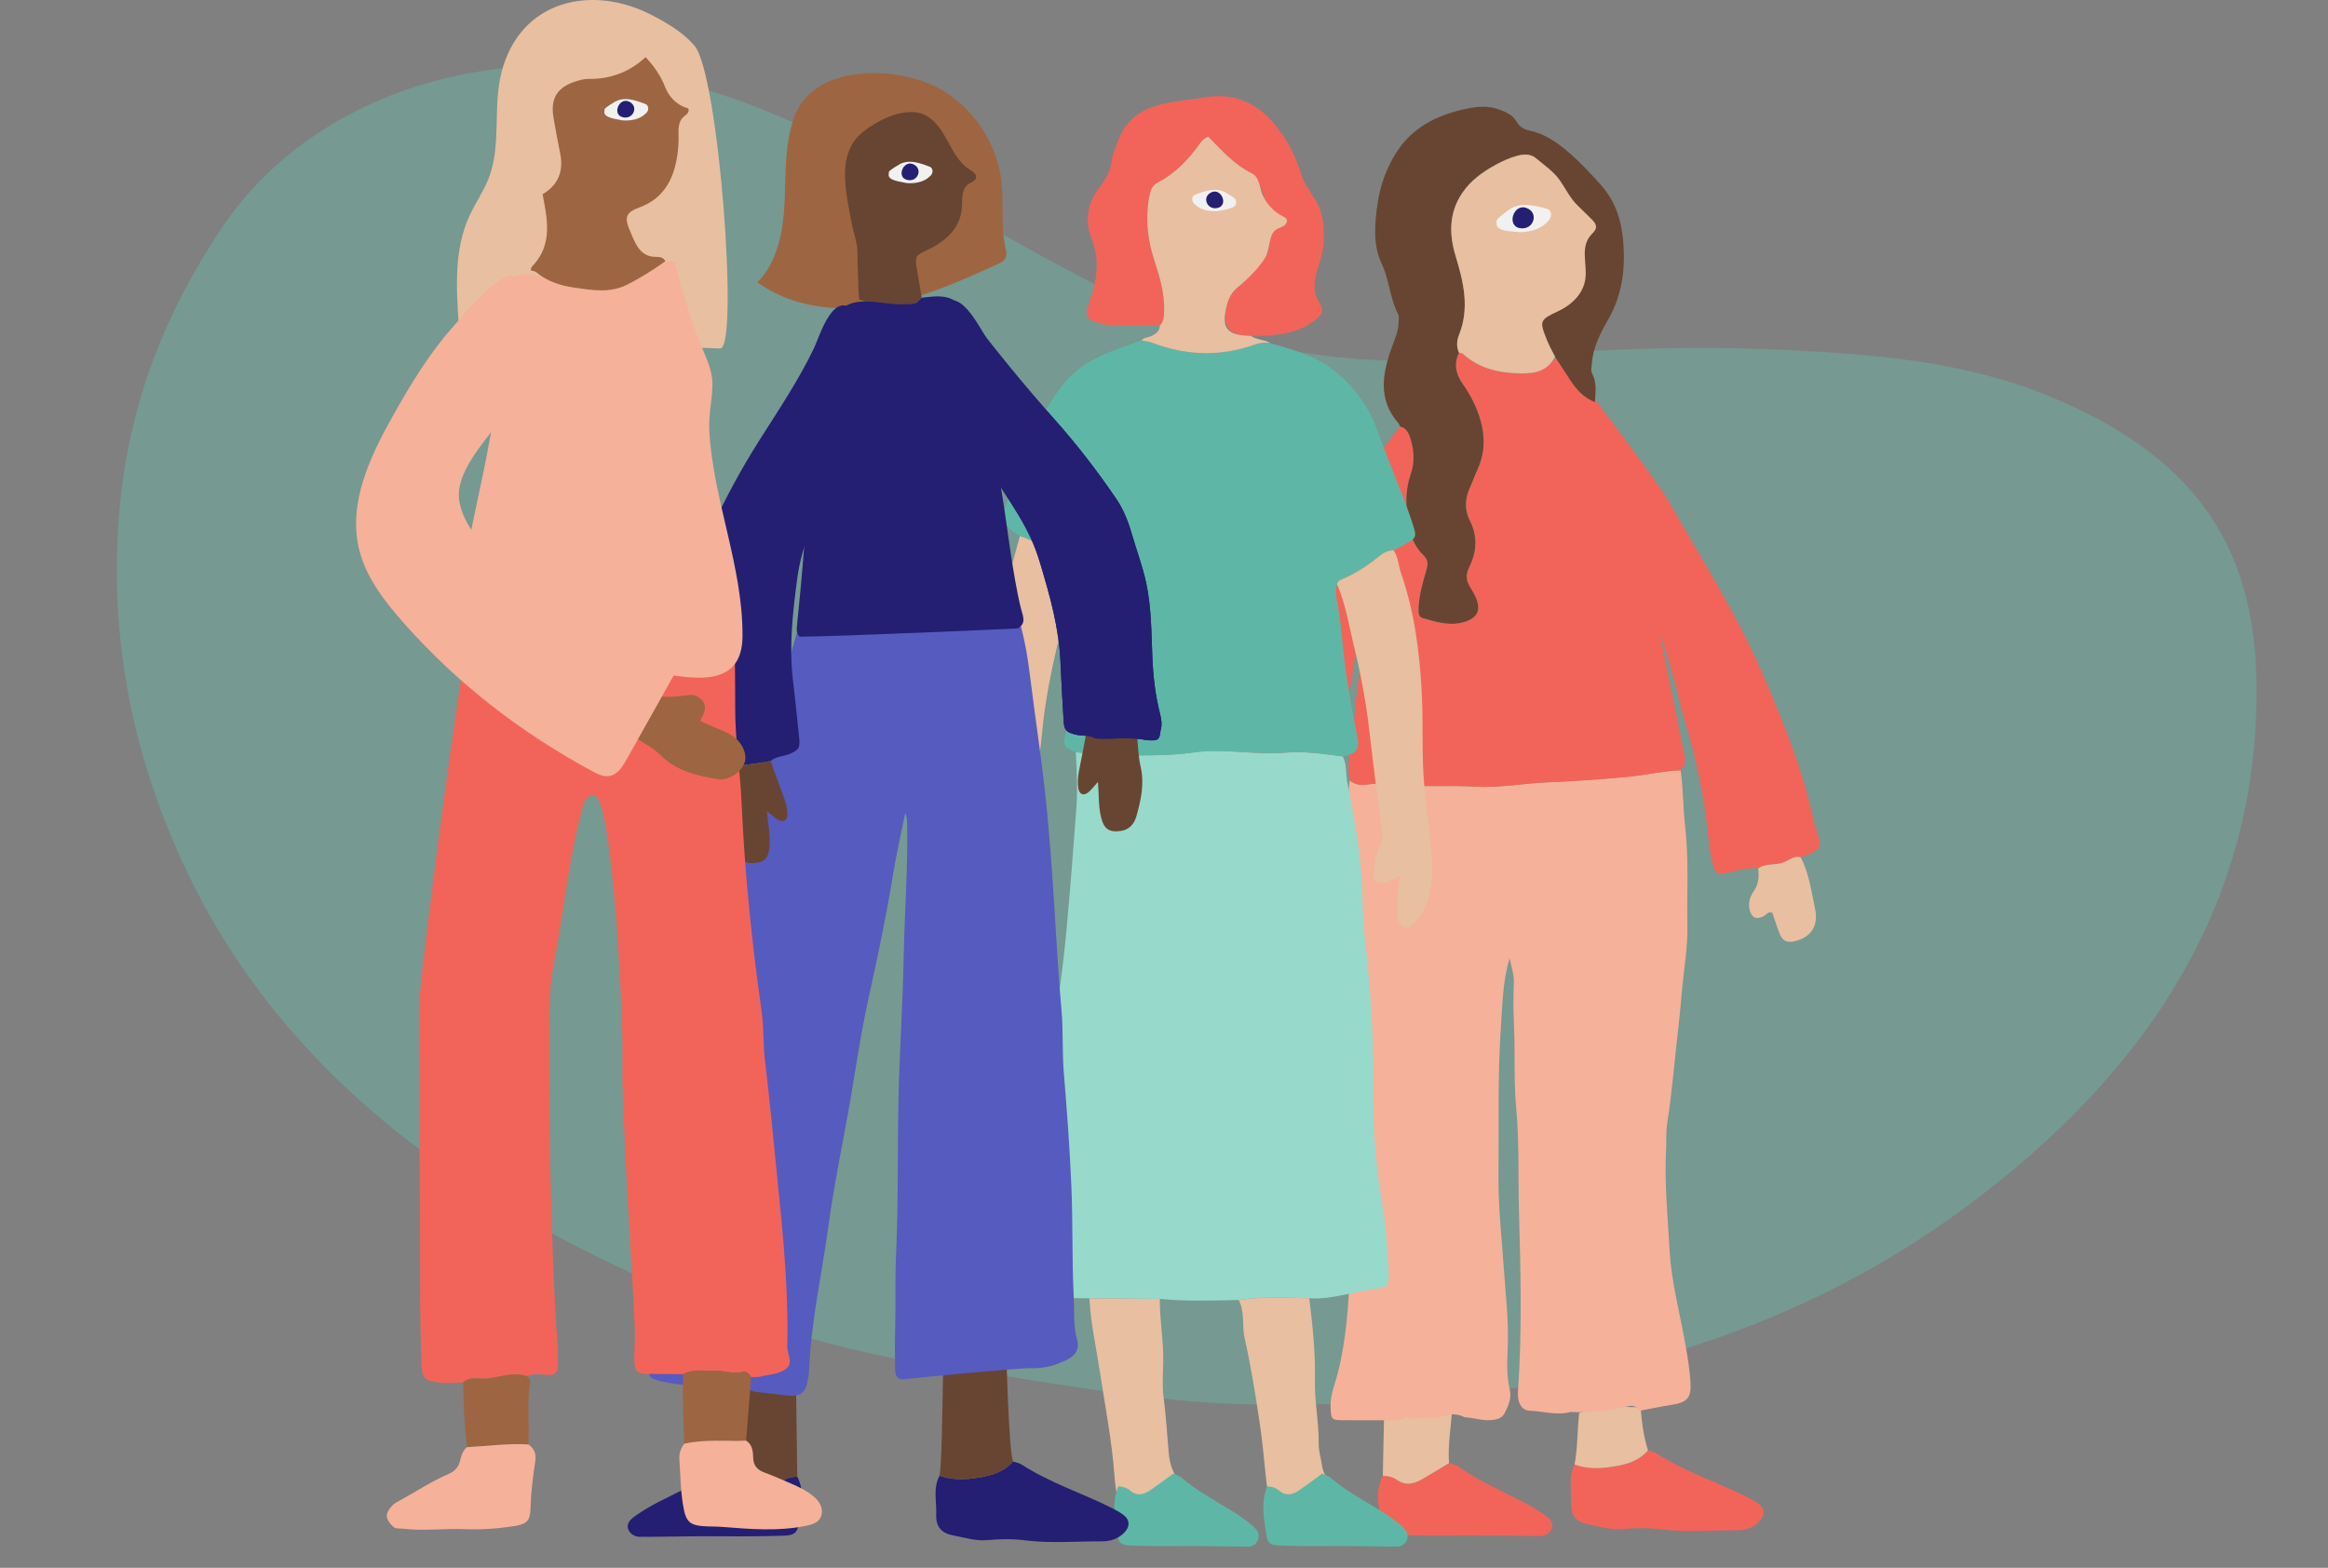 <svg xmlns="http://www.w3.org/2000/svg" width="340" height="229" viewBox="0 0 340 229" fill="none"><rect x="0" y="0" width="340" height="229" fill="#808080" stroke="none"/><g opacity="0.25" clip-path="url(#clip0_10_650)"><path d="M329.538 99.005C329.094 79.985 320.826 66.544 298.731 57.645C286.468 52.708 273.444 51.716 260.358 51.096C244.937 50.361 229.711 51.24 214.568 52.397C194.981 53.9 176.86 50.232 159.555 41.334C152.447 37.673 145.561 33.746 138.675 29.819C125.224 22.163 111.599 14.584 95.848 11.209C69.997 5.66 44.891 14.659 32.389 33.28C23.993 45.803 18.859 59.165 17.499 73.952C15.846 91.829 18.884 109.136 26.782 126.22C35.75 145.659 50.525 161.645 70.75 174.369C93.382 188.605 118.409 197.417 142.608 200.329C158.364 202.808 170.738 204.983 183.513 205.154C222.67 205.704 257.641 197.877 286.459 176.78C314.21 156.466 330.288 131.063 329.541 98.993L329.538 99.005Z" fill="#57E4C8"></path></g><g clip-path="url(#clip1_10_650)"><path d="M240.69 211.848C241.106 211.992 241.572 212.056 241.933 212.289C245.99 214.917 250.587 216.407 254.886 218.527C255.543 218.852 256.201 219.198 256.789 219.629C257.772 220.35 257.805 221.366 256.934 222.251C256.051 223.144 254.919 223.519 253.712 223.513C249.958 223.497 246.206 223.838 242.446 223.366C240.631 223.139 238.753 223.169 236.927 223.336C235.198 223.491 233.614 222.958 231.99 222.656C230.195 222.323 229.402 221.366 229.474 219.565C229.549 217.683 228.983 215.724 229.965 213.918C231.527 214.484 233.167 214.534 234.765 214.329C236.941 214.051 239.125 213.646 240.692 211.848H240.69Z" fill="#F26459"></path><path d="M201.958 215.533C200.729 217.966 201.412 220.436 201.847 222.892C202.042 223.988 202.899 224.143 203.867 224.177C206.886 224.279 209.905 224.296 212.924 224.268C216.537 224.235 220.15 224.321 223.763 224.351C224.06 224.351 224.357 224.324 224.651 224.346C225.561 224.412 226.352 224.021 226.643 223.244C226.979 222.351 226.21 221.71 225.558 221.255C224.534 220.539 223.449 219.895 222.34 219.318C219.212 217.697 215.963 216.313 213.072 214.257C212.664 213.968 212.114 213.882 211.629 213.702C210.324 214.487 209.031 215.297 207.711 216.052C206.517 216.732 205.308 217.067 204.028 216.154C203.435 215.73 202.694 215.594 201.961 215.533H201.958Z" fill="#F26459"></path><path d="M201.958 215.533C202.691 215.594 203.431 215.73 204.025 216.154C205.304 217.067 206.514 216.732 207.707 216.052C209.031 215.297 210.321 214.487 211.626 213.702C211.423 211.002 211.947 208.343 212.089 205.663C208.781 205.552 205.474 205.366 202.163 205.657C202.094 208.951 202.025 212.245 201.958 215.536V215.533Z" fill="#E8BFA0"></path><path d="M240.689 211.848C239.124 213.646 236.938 214.051 234.762 214.329C233.161 214.534 231.524 214.481 229.962 213.918C230.434 211.426 230.342 208.887 230.639 206.379C233.564 205.416 236.577 205.421 239.602 205.574C239.782 207.697 240.026 209.808 240.689 211.848Z" fill="#E8BFA0"></path><path d="M229.354 206.234C227.367 206.787 225.414 206.123 223.446 206.054C222.237 206.012 221.579 204.914 221.696 203.249C222.3 194.525 222.092 185.781 221.845 177.065C221.701 171.971 221.904 166.854 221.435 161.787C221.177 159.004 221.204 156.226 221.199 153.471C221.196 150.241 220.907 147.014 221.093 143.787C221.166 142.513 220.785 141.353 220.466 139.966C219.47 143.318 219.448 146.545 219.22 149.777C218.707 157.078 218.929 164.373 218.854 171.671C218.807 176.324 219.342 180.944 219.656 185.576C219.906 189.252 220.358 192.923 220.208 196.633C220.122 198.759 219.997 200.904 220.511 203.041C220.788 204.189 220.278 205.374 219.739 206.429C219.373 207.147 218.646 207.328 217.866 207.414C216.515 207.564 215.244 207.056 213.918 207.014C213.035 206.556 212.122 206.459 211.165 206.748C209.744 207.172 208.257 206.934 206.814 207.164C206.062 207.286 205.218 206.653 204.539 207.433C201.725 207.439 198.911 207.464 196.098 207.439C194.444 207.422 194.413 207.319 194.336 205.641C194.283 204.506 194.516 203.421 194.849 202.375C196.431 197.408 196.8 192.291 197.119 187.124C197.454 181.677 197.529 176.213 198.021 170.786C198.262 168.127 198.384 165.489 198.362 162.833C198.334 159.37 198.012 155.924 197.56 152.491C197.482 151.909 197.477 151.306 197.51 150.718C197.771 145.979 197.338 141.25 196.936 136.555C196.461 131.006 196.7 125.473 196.636 119.934C196.614 117.953 196.947 115.969 197.116 113.985C197.846 114.554 198.62 114.748 199.583 114.598C200.671 114.429 201.814 114.362 202.899 114.506C207.089 115.056 211.304 114.648 215.499 114.892C219.057 115.1 222.57 114.395 226.108 114.262C229.94 114.115 233.752 113.832 237.573 113.474C240.212 113.227 242.798 112.611 245.448 112.506C245.845 115.217 245.798 117.972 246.109 120.669C246.675 125.559 246.353 130.434 246.442 135.312C246.497 138.34 245.967 141.334 245.679 144.339C245.501 146.173 245.365 148.01 245.149 149.844C244.588 154.597 244.227 159.37 243.486 164.104C243.292 165.339 243.392 166.615 243.328 167.872C243.078 172.839 243.57 177.781 243.853 182.726C244.122 187.44 245.407 192.019 246.203 196.664C246.5 198.404 246.794 200.16 246.897 201.92C247.033 204.234 246.381 204.855 244.047 205.21C242.521 205.444 241.008 205.771 239.488 206.057C239.119 205.524 238.6 205.252 237.97 205.377C235.123 205.94 232.273 206.406 229.354 206.232V206.234Z" fill="#F5B19A"></path><path d="M245.448 112.509C242.798 112.614 240.212 113.23 237.573 113.477C233.755 113.835 229.943 114.118 226.108 114.265C222.57 114.401 219.057 115.103 215.5 114.895C211.304 114.648 207.089 115.059 202.899 114.509C201.814 114.368 200.668 114.434 199.583 114.601C198.62 114.751 197.849 114.556 197.116 113.988C196.778 112.139 197.016 110.308 197.341 108.488C197.705 106.448 198.049 102.203 198.049 102.203C198.049 102.203 198.795 95.654 199.086 93.853C199.497 92.943 199.003 91.947 199.389 91.02C199.02 91.961 198.493 92.838 198.529 93.878C198.123 95.649 197.507 97.38 197.502 99.228C196.65 101.997 196.323 104.861 196.07 107.725C195.793 110.88 195.546 114.043 195.437 117.209C195.371 119.179 195.551 121.163 195.696 123.136C195.768 124.146 195.462 124.648 194.4 124.74C193.448 124.82 192.513 125.065 191.569 125.237C189.455 124.993 187.429 125.409 185.44 126.066C183.961 126.041 182.479 126.041 181 125.983C179.493 125.925 179.163 125.656 179.152 124.127C179.121 119.393 179.366 114.667 180.273 110.011C180.864 106.973 181.649 103.973 182.238 100.935C183.275 95.582 185.492 90.665 188.004 85.912C192.097 78.17 197.557 71.335 202.866 64.412C203.404 63.71 203.923 62.989 204.45 62.278C205.466 62.525 205.793 63.341 206.051 64.218C206.545 65.894 206.623 67.606 206.046 69.243C205.358 71.194 205.302 73.197 205.51 75.17C205.735 77.293 206.204 79.444 207.838 81.031C208.51 81.686 208.629 82.235 208.36 83.17C207.827 85.01 207.258 86.863 207.189 88.809C207.167 89.422 207.139 90.104 207.844 90.299C209.831 90.851 211.815 91.484 213.923 90.82C215.73 90.249 216.304 89.175 215.599 87.43C215.353 86.816 215.008 86.239 214.664 85.673C214.079 84.716 214.059 83.872 214.595 82.796C215.669 80.645 215.813 78.314 214.712 76.139C213.81 74.357 213.954 72.74 214.756 71.038C215.133 70.237 215.408 69.385 215.78 68.577C216.887 66.174 216.926 63.735 216.177 61.224C215.622 59.356 214.745 57.669 213.632 56.085C212.633 54.664 212.278 53.149 213.088 51.506C213.296 51.573 213.56 51.581 213.707 51.715C216.071 53.837 218.868 54.462 221.987 54.534C224.385 54.589 226.119 53.798 227.515 51.892C227.961 51.284 242.385 70.875 243.503 72.856C248.159 81.108 253.587 89.53 257.341 98.221C260.374 105.241 263.307 112.339 264.886 119.884C264.961 120.245 265.094 120.592 265.203 120.947C266.135 123.98 266.102 124.044 262.994 125.234C262.025 124.929 261.326 125.634 260.549 125.95C259.328 126.444 257.919 126.044 256.786 126.841C255.196 126.596 253.734 127.229 252.216 127.493C250.865 127.729 250.493 127.54 250.149 126.225C249.852 125.087 249.663 123.924 249.55 122.739C248.928 116.196 247.538 109.809 245.521 103.557C245.504 102.885 242.901 93.232 242.432 92.746C242.688 93.565 245.651 108.527 246.081 110.583C246.261 111.44 245.953 111.965 245.448 112.509Z" fill="#F26459"></path><path d="M213.085 51.506C212.275 53.149 212.63 54.664 213.629 56.085C214.745 57.669 215.619 59.356 216.174 61.224C216.92 63.735 216.884 66.174 215.777 68.577C215.405 69.382 215.133 70.234 214.753 71.038C213.951 72.739 213.807 74.357 214.709 76.139C215.813 78.314 215.666 80.648 214.592 82.796C214.057 83.869 214.076 84.716 214.662 85.673C215.008 86.239 215.35 86.819 215.597 87.43C216.301 89.172 215.727 90.249 213.921 90.82C211.815 91.486 209.828 90.851 207.841 90.299C207.136 90.104 207.164 89.422 207.186 88.808C207.255 86.863 207.824 85.01 208.357 83.17C208.626 82.238 208.507 81.686 207.835 81.031C206.201 79.441 205.732 77.29 205.507 75.17C205.299 73.2 205.355 71.194 206.043 69.243C206.62 67.606 206.542 65.894 206.048 64.218C205.79 63.341 205.463 62.525 204.447 62.278C204.395 62.139 204.37 61.973 204.278 61.868C201.162 58.341 201.897 54.478 203.329 50.585C203.74 49.47 204.22 48.39 204.253 47.183C204.264 46.742 204.367 46.229 204.184 45.873C202.985 43.556 202.918 40.901 201.795 38.531C200.488 35.77 200.765 32.69 201.184 29.776C201.57 27.077 202.516 24.435 204.031 22.121C206.309 18.638 209.772 16.873 213.715 15.98C215.444 15.589 217.201 15.336 218.965 15.999C219.962 16.374 220.91 16.782 221.46 17.728C221.909 18.5 222.556 18.907 223.388 19.077C225.65 19.537 227.487 20.858 229.152 22.296C230.819 23.736 232.34 25.364 233.822 27.029C236.089 29.574 236.891 32.521 237.107 35.776C237.363 39.624 236.827 43.273 234.865 46.686C233.727 48.668 232.659 50.715 232.493 53.091C232.457 53.604 232.285 54.084 232.545 54.589C233.231 55.916 233.028 57.331 232.931 58.732C231.258 58.091 230.162 56.817 229.229 55.361C228.53 54.267 227.812 53.188 227.101 52.1C226.71 51.304 226.269 50.53 225.939 49.711C224.779 46.831 224.831 46.722 227.651 45.396C229.865 44.356 230.747 42.793 231.075 40.227C231.505 36.866 230.753 33.586 229.757 30.359C229.36 29.077 228.758 27.887 227.717 26.982C226.216 25.675 225.83 24.36 224.299 23.089C223.483 22.412 222.456 22.52 221.557 22.762C220.5 23.047 219.47 23.511 218.502 24.035C216.554 25.095 214.756 26.372 213.504 28.264C211.584 31.161 211.643 34.294 212.603 37.443C213.763 41.242 214.648 45.008 213.085 48.915C212.752 49.744 212.686 50.641 213.083 51.504L213.085 51.506Z" fill="#684532"></path><path d="M256.783 126.841C257.915 126.044 259.325 126.444 260.546 125.95C261.326 125.634 262.022 124.929 262.991 125.234C264.217 127.554 264.536 130.148 265.075 132.648C265.649 135.304 264.472 136.905 262.097 137.485C261.059 137.737 260.332 137.429 259.947 136.464C259.536 135.437 259.209 134.377 258.842 133.323C258.212 133.045 257.949 133.647 257.527 133.853C256.495 134.352 255.851 134.069 255.551 132.954C255.285 131.955 255.551 130.978 256.109 130.209C256.878 129.144 256.9 128.031 256.783 126.841Z" fill="#E8BFA0"></path><path d="M185.442 126.066C187.435 125.406 189.46 124.993 191.572 125.237C192.218 126.53 192.138 128.103 193.367 129.21C194.047 129.824 193.484 131.236 192.327 131.375C190.487 131.594 190.748 132.654 190.828 133.855C190.895 134.888 190.867 135.942 190.501 136.924C189.968 138.359 188.997 138.689 187.715 137.862C186.247 136.916 185.539 135.44 185.315 133.789C184.962 131.219 184.954 128.633 185.442 126.066Z" fill="#E8BFA0"></path><path d="M213.085 51.506C212.688 50.643 212.755 49.747 213.088 48.917C214.65 45.011 213.765 41.245 212.605 37.446C211.642 34.297 211.587 31.164 213.507 28.267C214.761 26.375 216.557 25.098 218.504 24.038C219.47 23.514 220.502 23.05 221.56 22.765C222.459 22.523 223.488 22.418 224.301 23.092C225.505 24.091 226.937 25.07 227.825 26.355C228.616 27.498 229.343 28.966 230.336 29.94C231.025 30.615 231.715 31.289 232.404 31.966C232.77 32.324 233.164 32.765 233.086 33.27C233.028 33.65 232.72 33.931 232.456 34.211C230.703 36.081 231.84 38.44 231.543 40.704C231.255 42.896 229.565 44.503 227.653 45.402C224.834 46.728 224.781 46.836 225.941 49.717C226.271 50.535 226.712 51.309 227.104 52.106C226.005 54.204 224.243 54.587 221.987 54.534C218.862 54.462 216.065 53.84 213.698 51.715C213.549 51.581 213.288 51.573 213.08 51.506H213.085Z" fill="#E8BFA0"></path><path d="M221.929 33.922C221.019 33.756 218.338 33.908 218.591 32.521C218.472 32.252 218.682 31.994 218.885 31.83C219.268 31.475 219.673 31.136 220.103 30.837C221.796 29.394 224.143 30.001 226.039 30.52C226.696 30.837 226.655 31.769 226.158 32.216C225.148 33.459 223.472 33.894 221.929 33.919V33.922Z" fill="#F1F1F1"></path><path d="M222.073 33.339C219.973 33.095 220.991 29.732 222.872 30.354C224.823 30.997 224.038 33.589 222.073 33.339Z" fill="#241F73"></path><path d="M157.122 109.878C157.261 112.672 157.408 115.467 157.183 118.266C156.875 122.085 156.622 125.906 156.292 129.721C155.957 133.62 155.651 137.524 155.157 141.403C154.652 145.346 154.161 149.292 153.59 153.227C152.901 157.966 151.844 162.656 151.55 167.464C151.361 170.547 150.657 173.597 150.401 176.68C150.201 179.108 149.993 181.555 150.249 184.002C150.326 184.738 150.382 185.479 150.379 186.22C150.374 188.345 151.409 189.458 153.567 189.53C155.415 189.591 157.266 189.602 159.114 189.633C162.541 189.66 165.968 189.688 169.398 189.716C173.235 190.09 177.079 189.963 180.922 189.88C184.346 189.344 187.787 189.538 191.225 189.633C194.677 189.855 197.907 188.528 201.281 188.209C202.482 188.095 202.899 187.44 202.832 186.258C202.632 182.718 202.466 179.177 201.844 175.672C200.837 169.97 200.501 164.215 200.562 158.435C200.637 151.259 200.11 144.125 199.327 136.997C199.047 134.444 199.033 131.863 198.911 129.294C198.67 124.191 197.732 119.188 196.763 114.19C196.525 112.958 196.7 111.659 196.128 110.488C193.342 110.125 190.548 109.687 187.74 109.928C183.258 110.316 178.81 109.254 174.295 109.906C170.824 110.405 167.256 110.322 163.732 110.333C161.528 110.339 159.325 110.039 157.122 109.875V109.878Z" fill="#97DACB"></path><path d="M157.122 109.878C159.326 110.042 161.529 110.344 163.732 110.336C167.259 110.325 170.825 110.408 174.296 109.908C178.811 109.259 183.259 110.319 187.74 109.931C190.548 109.686 193.342 110.128 196.128 110.491C198.14 110.072 198.609 109.484 198.212 107.458C197.505 103.837 196.8 100.219 196.364 96.553C195.998 93.479 195.809 90.385 195.188 87.341C195.057 86.708 195.057 86.011 195.29 85.362C195.304 85.026 195.548 84.796 195.787 84.696C197.827 83.856 199.658 82.704 201.353 81.289C201.942 80.798 202.682 80.365 203.545 80.392C204.123 80.082 204.7 79.771 205.274 79.455C206.853 78.583 206.928 78.417 206.362 76.66C205.144 72.864 203.545 69.215 202.13 65.494C201.661 64.26 201.259 62.994 200.735 61.784C199.322 58.527 197.127 55.782 194.314 53.734C191.7 51.834 188.503 50.979 185.392 50.086C184.649 50.002 183.911 50.091 183.223 50.335C178.172 52.139 173.175 51.936 168.202 50.033C167.733 49.852 167.209 49.825 166.709 49.728C162.691 51.201 158.479 52.314 155.56 55.805C152.963 58.91 151.306 62.525 149.866 66.257C149.017 68.458 148.201 70.675 147.299 72.853C146.062 75.839 146.264 76.608 148.945 78.314C151.609 79.111 153.668 80.961 155.957 82.401C158.812 84.2 158.782 84.247 157.777 87.61C157.988 91.078 157.267 94.486 157.117 97.935C156.972 101.254 156.32 104.511 155.502 107.722C155.119 109.226 156.201 109.445 157.12 109.878H157.122Z" fill="#5EB7A6"></path><path d="M182.756 49.056C186.111 49.109 189.985 48.801 192.562 46.326C192.743 46.154 192.915 45.965 193.006 45.735C193.292 45.019 192.707 44.286 192.374 43.593C191.844 42.485 191.944 41.181 192.235 39.991C192.529 38.8 193.004 37.654 193.203 36.444C193.497 34.666 193.389 31.977 192.679 30.287C191.966 28.592 190.62 27.354 190.057 25.495C189.221 22.729 187.937 20.242 186.008 17.983C183.281 14.787 179.99 13.569 175.966 14.213C173.716 14.573 171.443 14.737 169.207 15.342C166.304 16.124 164.362 17.739 163.316 20.497C162.949 21.463 162.505 22.44 162.383 23.444C162.183 25.073 161.404 26.297 160.438 27.568C158.831 29.688 158.401 32.282 159.367 34.682C160.715 38.037 160.188 41.131 159.028 44.308C158.354 46.159 158.623 46.628 160.521 47.2C161.307 47.436 162.103 47.547 162.93 47.544C165.078 47.536 167.228 47.574 169.376 47.594C170.003 46.958 170.003 46.181 170.02 45.338C170.069 42.849 169.401 40.507 168.635 38.201C167.586 35.046 167.239 31.877 167.877 28.597C168.044 27.748 168.296 27.077 169.115 26.652C171.671 25.328 173.58 23.297 175.231 20.989C175.525 20.578 175.861 20.189 176.466 19.97C178.4 21.94 180.259 24.069 182.834 25.326C183.328 25.567 183.514 26.058 183.755 26.527C185.281 29.457 185.265 32.64 185.314 35.809C185.326 36.544 185.098 37.294 184.596 37.865C183.38 39.25 182.251 40.757 180.836 41.905C179.94 42.635 179.476 43.459 179.218 44.436C178.472 47.266 179.149 48.976 182.284 49.053C182.44 49.056 182.595 49.062 182.753 49.062L182.756 49.056Z" fill="#F26459"></path><path d="M157.78 87.61C158.782 84.247 158.812 84.2 155.96 82.401C153.67 80.961 151.611 79.111 148.948 78.314C148.243 80.873 147.557 83.434 146.833 85.987C145.784 89.68 145.232 93.437 144.81 97.258C144.294 101.92 144.791 106.584 144.383 111.216C144.047 115.023 143.853 118.841 143.304 122.64C142.835 125.881 142.471 129.227 144.003 132.401C144.425 133.278 144.81 134.144 145.54 134.804C145.909 135.14 146.214 135.709 146.819 135.518C147.499 135.301 147.968 134.763 147.976 134.041C147.996 132.349 148.24 130.642 147.757 128.969C147.677 128.689 147.543 128.411 147.757 128.064C148.431 128.034 148.853 128.647 149.458 128.833C150.868 129.266 151.764 128.689 151.517 127.254C151.306 126.036 151.284 124.74 150.654 123.619C150.232 122.864 150.168 122.051 150.271 121.247C150.729 117.673 151.145 114.087 151.758 110.536C152.061 108.788 152.175 107.023 152.38 105.277C152.879 101.021 153.787 96.853 154.783 92.71C155.244 90.793 156.492 89.142 157.785 87.61H157.78Z" fill="#E8BFA0"></path><path d="M203.548 80.393C202.685 80.365 201.947 80.798 201.356 81.289C199.661 82.704 197.829 83.856 195.79 84.696C195.551 84.793 195.307 85.027 195.293 85.362C196.578 88.362 197.049 91.589 197.829 94.725C198.503 97.436 199.031 100.191 199.475 102.949C199.93 105.782 200.193 108.646 200.554 111.493C200.926 114.412 201.284 117.334 201.714 120.245C201.892 121.438 202.03 122.595 201.425 123.702C200.84 124.771 200.837 125.989 200.615 127.132C200.313 128.686 201.256 129.344 202.746 128.772C203.29 128.564 203.792 128.256 204.533 127.881C204.02 129.763 204.109 131.511 204.098 133.256C204.098 133.772 204.084 134.286 204.375 134.76C204.924 135.656 205.563 135.798 206.331 135.04C208.401 133.004 209.123 130.379 209.164 127.604C209.228 123.322 208.401 119.096 208.021 114.845C207.602 110.181 207.894 105.53 207.633 100.885C207.305 95.066 206.55 89.3 204.63 83.75C204.245 82.638 204.217 81.411 203.548 80.393Z" fill="#E8BFA0"></path><path d="M182.756 49.062C179.104 48.987 178.291 47.957 179.221 44.431C179.479 43.454 179.942 42.63 180.839 41.9C182.234 40.765 183.877 39.133 184.809 37.585C185.492 36.456 185.242 34.427 186.275 33.603C186.608 33.337 187.054 33.254 187.423 33.04C187.792 32.826 188.098 32.355 187.887 31.983C187.773 31.786 187.548 31.683 187.343 31.583C186.022 30.939 184.965 29.788 184.393 28.436C183.977 27.454 183.952 25.859 182.837 25.317C180.259 24.061 178.402 21.932 176.468 19.962C175.863 20.181 175.528 20.573 175.233 20.98C173.582 23.289 171.671 25.32 169.118 26.644C168.299 27.068 168.047 27.74 167.88 28.589C167.242 31.869 167.592 35.038 168.638 38.193C169.404 40.499 170.072 42.841 170.022 45.33C170.006 46.173 170.006 46.947 169.379 47.586C169.379 48.354 168.874 48.698 168.269 49.031C167.764 49.309 167.109 49.234 166.712 49.728C167.211 49.825 167.736 49.855 168.205 50.033C173.18 51.937 178.175 52.142 183.225 50.336C183.913 50.089 184.654 50.002 185.395 50.086C185.087 49.686 183.12 49.556 182.756 49.059V49.062Z" fill="#E8BFA0"></path><path d="M191.222 189.633C187.784 189.538 184.344 189.344 180.919 189.88C181.832 191.655 181.363 193.639 181.788 195.515C182.706 199.594 183.364 203.737 183.977 207.874C184.352 210.411 184.604 212.975 184.86 215.527C185.162 218.546 185.745 221.468 186.772 224.313C187.163 224.143 187.51 223.905 187.979 223.891C189.66 223.841 191.339 223.738 193.015 223.968C194.042 224.11 194.744 223.877 195.099 222.709C195.573 221.163 196.497 219.856 197.918 218.974C197.413 218.274 196.583 218.086 195.881 217.7C194.375 216.873 193.306 215.691 193.062 213.973C192.918 212.955 192.579 211.937 192.596 210.938C192.646 207.838 191.977 204.8 192.044 201.695C192.133 197.66 191.714 193.637 191.222 189.63V189.633Z" fill="#E8BFA0"></path><path d="M169.395 189.716C165.968 189.688 162.542 189.66 159.112 189.633C159.284 193.323 160.116 196.919 160.668 200.557C161.418 205.502 162.378 210.408 162.752 215.411C162.911 217.525 163.28 219.645 163.982 221.682C164.245 222.445 164.395 223.25 164.598 224.035C166.321 223.497 168.083 223.902 169.825 223.849C171.585 223.796 171.554 223.827 172.076 222.229C172.648 220.478 173.427 218.866 175.331 218.169C172.403 217.342 170.938 215.242 170.683 212.164C170.458 209.453 170.278 206.734 169.934 204.023C169.717 202.316 169.853 200.527 169.887 198.787C169.942 195.74 169.354 192.746 169.395 189.713V189.716Z" fill="#E8BFA0"></path><path d="M177.986 30.82C178.691 30.612 180.825 30.506 180.508 29.433C180.581 29.208 180.392 29.022 180.217 28.911C179.884 28.661 179.537 28.428 179.171 28.228C177.711 27.229 175.905 27.909 174.451 28.478C173.957 28.783 174.068 29.519 174.498 29.829C175.4 30.726 176.762 30.931 177.986 30.82Z" fill="#F1F1F1"></path><path d="M177.825 30.373C179.465 30.004 178.377 27.429 176.94 28.081C175.453 28.753 176.291 30.737 177.825 30.373Z" fill="#241F73"></path><path d="M185.087 217.081C184.069 219.515 184.635 221.984 184.995 224.44C185.156 225.536 185.867 225.692 186.666 225.725C189.166 225.828 191.663 225.844 194.164 225.816C197.155 225.783 200.143 225.869 203.135 225.9C203.379 225.9 203.626 225.872 203.87 225.894C204.625 225.961 205.277 225.57 205.518 224.793C205.796 223.899 205.16 223.258 204.619 222.803C203.773 222.087 202.874 221.443 201.955 220.866C199.366 219.246 196.678 217.861 194.283 215.805C193.947 215.516 193.489 215.43 193.09 215.25C192.01 216.035 190.942 216.845 189.846 217.6C188.858 218.28 187.856 218.616 186.799 217.703C186.308 217.278 185.695 217.142 185.087 217.081Z" fill="#5EB7A6"></path><path d="M163.332 217.081C162.314 219.515 162.88 221.984 163.241 224.44C163.402 225.536 164.112 225.692 164.911 225.725C167.411 225.828 169.909 225.844 172.409 225.816C175.4 225.783 178.388 225.869 181.38 225.9C181.624 225.9 181.871 225.872 182.115 225.894C182.87 225.961 183.522 225.57 183.763 224.793C184.041 223.899 183.405 223.258 182.864 222.803C182.018 222.087 181.119 221.443 180.2 220.866C177.611 219.246 174.923 217.861 172.528 215.805C172.192 215.516 171.734 215.43 171.335 215.25C170.255 216.035 169.187 216.845 168.091 217.6C167.103 218.28 166.101 218.616 165.044 217.703C164.553 217.278 163.94 217.142 163.332 217.081Z" fill="#5EB7A6"></path><path d="M158.651 107.07C161.115 107.223 163.596 106.781 166.046 107.309C166.215 108.868 166.237 110.464 166.587 111.981C167.164 114.468 166.637 116.815 165.988 119.157C165.671 120.298 164.98 121.205 163.643 121.377C161.909 121.602 161.207 121.039 160.796 119.318C160.41 117.706 160.505 116.066 160.352 114.212C159.816 114.801 159.45 115.297 158.995 115.689C158.279 116.302 157.616 116.055 157.483 115.098C157.366 114.251 157.422 113.391 157.599 112.536C157.982 110.722 158.301 108.893 158.648 107.07H158.651Z" fill="#684532"></path><path d="M116.033 17.001C114.559 20.958 114.789 25.306 114.59 29.524C114.39 33.742 113.591 38.248 110.613 41.242C115.602 44.855 122.209 45.627 128.292 44.658C134.374 43.69 140.077 41.14 145.685 38.587C146.129 38.384 146.603 38.154 146.831 37.721C147.097 37.216 146.944 36.603 146.819 36.042C146.137 32.948 146.62 29.716 146.267 26.566C145.654 21.097 142.363 15.994 137.635 13.178C131.588 9.576 118.977 9.082 116.03 17.001H116.033Z" fill="#9E6542"></path><path d="M147.948 213.463C148.365 213.607 148.831 213.671 149.192 213.904C153.248 216.532 157.846 218.022 162.144 220.142C162.802 220.467 163.46 220.814 164.048 221.244C165.03 221.965 165.064 222.981 164.192 223.866C163.31 224.76 162.178 225.134 160.971 225.129C157.216 225.112 153.465 225.453 149.705 224.981C147.89 224.754 146.012 224.784 144.186 224.951C142.457 225.106 140.873 224.574 139.249 224.271C137.454 223.938 136.66 222.981 136.732 221.18C136.807 219.299 136.241 217.34 137.224 215.533C138.786 216.099 140.426 216.149 142.024 215.944C144.2 215.666 146.383 215.261 147.951 213.463H147.948Z" fill="#241F73"></path><path d="M116.437 215.655C117.667 218.089 116.984 220.558 116.548 223.014C116.354 224.11 115.497 224.266 114.528 224.299C111.509 224.402 108.49 224.418 105.471 224.39C101.858 224.357 98.246 224.443 94.633 224.474C94.336 224.474 94.039 224.446 93.745 224.468C92.835 224.535 92.044 224.143 91.752 223.367C91.417 222.473 92.185 221.832 92.837 221.377C93.861 220.661 94.946 220.017 96.056 219.44C99.183 217.82 102.433 216.435 105.324 214.379C105.732 214.09 106.281 214.004 106.767 213.824C108.071 214.609 109.364 215.419 110.685 216.174C111.878 216.854 113.088 217.19 114.367 216.277C114.961 215.852 115.702 215.716 116.435 215.655H116.437Z" fill="#241F73"></path><path d="M116.438 215.655C115.705 215.716 114.964 215.852 114.37 216.277C113.091 217.19 111.881 216.854 110.688 216.174C109.365 215.419 108.074 214.609 106.77 213.824C106.973 211.124 106.448 202.916 106.307 200.235C109.614 200.124 112.922 199.939 116.232 200.23C116.302 203.524 116.371 212.367 116.438 215.658V215.655Z" fill="#684532"></path><path d="M147.949 213.463C146.384 215.261 144.197 215.666 142.022 215.944C140.421 216.149 138.783 216.096 137.221 215.533C137.693 213.041 137.601 199.403 137.898 196.895C140.823 195.932 143.836 195.937 146.861 196.09C147.041 198.213 147.286 211.424 147.949 213.463Z" fill="#684532"></path><path d="M102.763 202.403C100.746 202.475 98.767 202.206 96.794 201.806C94.802 201.401 94.424 201.032 95.063 199.051C95.684 197.119 95.884 195.138 96.27 193.179C97.288 188.001 97.802 182.743 98.798 177.557C99.686 172.937 100.307 168.264 101.151 163.635C102.968 153.66 105.485 143.828 107.272 133.845C108.757 125.55 110.377 117.279 112.109 109.035C113.368 103.038 114.969 97.114 116.756 91.245C117.026 90.36 116.776 89.375 117.325 88.559C123.053 88.54 128.777 88.659 134.499 88.912C138.137 89.072 141.786 89.158 145.426 88.795C146.275 89.785 147.413 89.908 148.609 89.852C149.619 92.921 150.113 96.104 150.504 99.287C151.176 104.736 152.019 110.167 152.616 115.619C153.049 119.582 153.373 123.572 153.659 127.554C154.136 134.18 154.425 140.823 155.024 147.436C155.302 150.513 155.116 153.582 155.368 156.654C155.823 162.19 156.24 167.734 156.473 173.283C156.698 178.619 156.55 183.969 156.814 189.303C156.917 191.42 156.711 193.576 157.314 195.687C157.694 197.017 157.072 198.013 155.815 198.618C154.139 199.428 152.419 199.938 150.496 199.836C149.23 199.769 134.293 201.187 131.949 201.462C131.033 201.57 130.736 200.829 130.728 200.036C130.708 198.104 130.683 196.173 130.736 194.245C130.839 190.587 130.697 186.922 130.867 183.278C131.219 175.709 131.055 168.139 131.222 160.572C131.374 153.607 131.852 146.65 131.985 139.686C132.11 133.212 132.62 126.749 132.484 120.273C132.473 119.77 132.42 119.271 132.212 118.741C131.621 121.68 130.936 124.601 130.456 127.557C129.457 133.692 128.183 139.769 126.84 145.835C125.589 151.484 124.831 157.22 123.796 162.905C122.839 168.175 121.757 173.428 121.041 178.73C120.075 185.878 118.446 192.938 118.166 200.174C118.155 200.46 118.119 200.743 118.074 201.026C117.661 203.668 117.059 204.098 114.345 203.754C112.933 203.574 111.518 203.426 110.102 203.266C107.741 202.242 105.196 202.799 102.763 202.4V202.403Z" fill="#565BBF"></path><path d="M125.225 36.816C125.223 36.722 125.217 36.625 125.214 36.531C125.153 35.29 124.657 33.956 124.41 32.737C124.149 31.458 123.907 30.174 123.708 28.883C123.261 26.009 123.094 22.798 124.848 20.478C125.569 19.524 126.557 18.808 127.581 18.189C129.066 17.293 130.695 16.557 132.421 16.394C133.356 16.305 134.332 16.394 135.162 16.835C138.325 18.522 138.67 22.89 141.594 24.754C142.052 25.046 142.646 25.404 142.557 25.939C142.471 26.455 141.827 26.616 141.397 26.916C140.401 27.607 140.556 29.078 140.482 30.287C140.29 33.414 137.987 35.343 135.329 36.558C133.739 37.285 133.617 37.488 133.875 39.092C134.113 40.56 134.369 42.025 134.618 43.49C134.291 43.762 133.999 44.195 133.633 44.275C130.9 44.872 128.203 44.619 125.547 43.792C125.345 43.729 125.331 40.393 125.306 40.021C125.237 38.956 125.264 37.865 125.225 36.816Z" fill="#684532"></path><path d="M169.437 104.32C168.724 101.543 168.407 98.712 168.294 95.849C168.152 92.275 168.152 88.689 167.403 85.165C166.878 82.707 165.982 80.362 165.291 77.959C164.77 76.144 164.081 74.404 163.038 72.873C160.297 68.844 157.319 64.973 154.081 61.332C149.466 56.143 145.115 50.735 140.859 45.263C139.638 43.693 138.447 43.263 136.76 43.293C136.044 43.307 135.334 43.421 134.618 43.49C134.291 43.762 133.999 44.195 133.633 44.275C129.321 45.216 124.326 41.969 121.687 46.612C118.299 52.578 117.841 59.584 117.991 66.294C118.147 73.375 117.101 84.552 116.376 91.622C116.318 92.18 116.412 92.602 116.77 92.996C122.498 92.977 147.413 91.847 148.609 91.794C149.996 91.073 149.35 89.858 149.122 88.936C147.851 83.808 147.105 76.647 146.228 71.449C146.181 71.166 146.039 70.758 146.489 70.567C147.455 71.208 147.851 72.212 148.312 73.167C149.738 76.133 150.99 79.174 151.93 82.324C153.34 87.038 154.68 91.772 154.88 96.742C154.994 99.589 155.174 102.436 155.338 105.283C155.418 106.654 155.707 106.951 157.081 107.292C158.043 107.531 159.095 107.311 159.994 107.861C162.458 108.013 164.939 107.572 167.389 108.099C169.19 108.224 169.337 108.122 169.506 106.64C169.745 105.857 169.631 105.083 169.431 104.315L169.437 104.32Z" fill="#241F73"></path><path d="M169.437 104.32C168.724 101.543 168.407 98.712 168.294 95.849C168.152 92.275 168.152 88.689 167.403 85.165C166.878 82.707 165.982 80.362 165.291 77.959C164.77 76.144 164.081 74.405 163.038 72.873C160.296 68.844 157.319 64.973 154.081 61.332C150.662 57.489 147.005 53.568 144.064 49.345C143.054 47.894 139.801 41.056 137.318 45.163C137.027 45.646 136.954 46.229 136.916 46.792C136.361 54.651 140.531 61.982 144.605 68.725C147.471 73.472 150.282 76.81 151.936 82.335C153.345 87.049 154.686 91.783 154.886 96.753C154.999 99.6 155.18 102.447 155.343 105.294C155.424 106.665 155.712 106.962 157.086 107.303C158.049 107.542 159.101 107.323 160 107.872C162.464 108.025 164.944 107.583 167.395 108.111C169.195 108.235 169.342 108.133 169.512 106.651C169.75 105.869 169.637 105.094 169.437 104.326V104.32Z" fill="#241F73"></path><path d="M102.663 109.159C102.924 106.301 102.78 103.457 102.433 100.616C102 97.067 101.426 93.526 101.601 89.927C101.723 87.418 102.233 84.96 102.53 82.474C102.755 80.598 103.154 78.772 103.94 77.091C106.001 72.673 108.318 68.378 110.93 64.265C113.688 59.925 116.671 55.469 118.896 50.827C119.659 49.234 121.774 41.964 124.884 45.615C125.251 46.046 125.414 46.609 125.542 47.158C127.351 54.825 124.41 62.731 121.468 70.04C119.398 75.184 117.159 78.93 116.413 84.649C115.777 89.527 115.214 94.417 115.811 99.353C116.155 102.183 116.432 105.022 116.726 107.855C116.868 109.22 116.629 109.562 115.328 110.117C114.415 110.505 113.344 110.458 112.542 111.143C110.136 111.687 107.614 111.651 105.28 112.564C103.524 112.975 103.36 112.897 102.957 111.463C102.597 110.727 102.586 109.945 102.658 109.154L102.663 109.159Z" fill="#241F73"></path><path d="M112.55 111.149C110.144 111.693 107.622 111.657 105.288 112.57C105.371 114.138 105.604 115.714 105.502 117.27C105.332 119.818 106.226 122.051 107.242 124.257C107.736 125.334 108.565 126.117 109.911 126.075C111.659 126.019 112.261 125.351 112.392 123.586C112.514 121.932 112.159 120.331 112.012 118.477C112.633 118.974 113.074 119.404 113.588 119.715C114.392 120.206 115.008 119.857 114.986 118.888C114.967 118.033 114.775 117.195 114.459 116.38C113.79 114.648 113.183 112.894 112.55 111.152V111.149Z" fill="#684532"></path><path d="M132.334 26.73C131.63 26.522 129.496 26.416 129.812 25.343C129.74 25.118 129.929 24.932 130.103 24.821C130.436 24.571 130.783 24.338 131.15 24.138C132.609 23.139 134.415 23.819 135.87 24.388C136.363 24.693 136.252 25.429 135.822 25.739C134.921 26.636 133.558 26.841 132.334 26.73Z" fill="#F1F1F1"></path><path d="M132.495 26.28C130.856 25.911 131.943 23.336 133.381 23.988C134.868 24.66 134.03 26.644 132.495 26.28Z" fill="#241F73"></path><path d="M73.261 10.5C71.94 15.564 73.266 21.141 71.377 26.022C70.628 27.956 69.407 29.674 68.544 31.561C66.293 36.486 66.629 42.152 67.012 47.552C67.059 48.221 67.162 48.987 67.728 49.348C68.05 49.553 68.452 49.572 68.835 49.586C80.947 50.025 93.059 50.463 105.172 50.901C107.958 51.001 105.002 10.913 101.445 6.698C99.794 4.745 97.53 3.421 95.263 2.236C86.538 -2.328 76.016 -0.072 73.261 10.5Z" fill="#E8BFA0"></path><path d="M106.376 89.969C107.205 90.646 107.325 91.542 107.319 92.557C107.303 96.187 107.383 99.816 107.375 103.446C107.364 108.113 108.113 112.728 108.315 117.381C108.762 127.576 109.811 137.715 111.243 147.818C111.573 150.158 111.437 152.533 111.723 154.889C112.408 160.533 112.93 166.196 113.502 171.854C114.337 180.09 115.183 188.326 114.975 196.62C114.947 197.702 115.841 198.981 114.947 199.802C113.932 200.737 112.372 200.729 111.035 201.073C110.613 201.181 110.15 201.118 109.703 201.134C109.398 200.696 109.004 200.238 108.457 200.382C107.047 200.754 105.704 200.183 104.331 200.213C102.805 200.246 101.234 199.933 99.788 200.71C98.085 200.696 96.381 200.688 94.677 200.671C93.068 200.654 92.679 200.321 92.646 198.753C92.618 197.496 92.729 196.239 92.726 194.98C92.724 191.134 90.706 162.372 90.906 154.664C91.067 148.448 89.444 116.354 86.799 116.16C86.075 116.108 85.445 116.737 85.243 117.434C83.203 124.443 82.237 133.842 80.842 141.103C80.02 145.379 80.273 149.761 80.209 154.103C80.184 155.727 80.273 157.356 80.242 158.979C80.131 164.898 80.764 189.508 81.419 195.887C81.541 197.061 81.463 198.254 81.491 199.439C81.516 200.507 80.906 200.912 79.945 200.829C78.924 200.737 77.914 200.577 76.929 200.996C74.851 200.324 72.842 201.231 70.811 201.378C69.798 201.451 68.557 201.015 67.642 201.92C66.307 201.992 64.97 202.094 63.646 201.872C62.062 201.606 61.631 201.145 61.573 199.528C61.412 195.188 61.329 190.853 61.357 186.505C61.393 180.875 61.14 152.591 61.182 147.494C61.224 142.56 66.759 101.75 67.783 96.459C68.036 95.155 68.335 93.859 68.582 92.555C68.696 91.947 68.843 91.395 69.512 91.178C69.845 91.98 70.281 92.654 70.885 91.428C71.119 90.959 71.299 90.723 71.801 90.704C73.128 90.648 74.457 90.479 75.778 90.526C83.461 90.806 91.139 90.587 98.814 90.221C100.515 90.141 102.302 89.891 103.851 90.446C105.011 90.859 105.602 90.462 106.379 89.977L106.376 89.969Z" fill="#F26459"></path><path d="M107.697 96.398C105.097 101.237 96.337 97.827 91.195 97.622C85.517 97.397 79.84 97.128 74.163 96.942C71.099 96.842 68.249 97.999 66.796 94.719C65.408 91.595 67.248 85.87 67.814 82.648C69.346 73.944 71.721 65.392 72.645 56.584C73.061 52.622 70.952 43.229 74.621 40.751C77.584 38.748 80.847 41.578 83.983 42.028C86.541 42.394 89.075 42.832 91.541 41.603C93.659 40.546 96.403 37.657 98.723 38.243C98.035 38.071 101.775 49.092 102.147 49.944C102.966 51.823 104.053 53.976 104.053 56.063C104.053 58.291 103.465 60.552 103.59 62.869C104.142 73.034 108.487 82.637 108.443 92.871C108.438 94.367 108.168 95.518 107.697 96.398Z" fill="#F5B19A"></path><path d="M97.18 38.151C95.376 39.43 93.517 40.615 91.536 41.603C89.069 42.832 86.533 42.391 83.975 42.025C81.888 41.725 79.959 41.137 78.314 39.76C78.109 39.588 77.767 39.575 77.49 39.486C77.565 39.286 77.587 39.033 77.726 38.892C80.159 36.414 80.151 33.414 79.599 30.293C79.485 29.649 79.363 29.008 79.246 28.364C81.58 26.993 82.332 24.957 81.807 22.359C81.458 20.628 81.122 18.896 80.833 17.154C80.37 14.346 81.397 12.722 84.158 11.865C84.713 11.693 85.304 11.521 85.875 11.529C89.111 11.585 91.916 10.547 94.289 8.346C95.51 9.651 96.508 11.071 97.141 12.717C97.713 14.204 98.939 15.422 100.502 15.833C100.651 16.055 100.56 16.371 100.388 16.577C100.216 16.782 99.977 16.924 99.78 17.109C99.159 17.698 99.061 18.647 99.095 19.504C99.192 22.051 98.734 25.248 97.23 27.396C96.27 28.767 95.052 29.668 93.456 30.265C91.333 31.058 91.153 31.741 92.047 33.817C92.28 34.358 92.493 34.907 92.765 35.429C93.37 36.6 94.178 37.477 95.645 37.51C96.198 37.524 96.855 37.502 97.18 38.154V38.151Z" fill="#9E6542"></path><path d="M108.968 210.408C105.951 210.549 102.907 210.191 99.919 210.88C99.844 207.489 99.616 204.101 99.788 200.704C101.234 199.927 102.805 200.241 104.331 200.208C105.707 200.177 107.047 200.749 108.457 200.377C109.001 200.233 109.395 200.693 109.703 201.129C109.459 204.22 109.215 207.314 108.968 210.405V210.408Z" fill="#9E6542"></path><path d="M77.165 210.979C74.162 210.802 71.188 211.221 68.199 211.374C67.841 208.23 67.664 205.075 67.642 201.911C68.557 201.007 69.8 201.442 70.811 201.37C72.842 201.226 74.853 200.319 76.929 200.987C77.248 201.218 77.503 201.548 77.437 201.917C76.89 204.925 77.365 207.96 77.162 210.977L77.165 210.979Z" fill="#9E6542"></path><path d="M118.774 218.524C117.802 217.728 116.659 217.176 115.505 216.679C114.217 216.124 112.933 215.55 111.617 215.067C110.585 214.689 110.036 214.04 110.005 212.941C109.98 211.97 109.891 211.018 108.967 210.411C105.951 210.552 102.907 210.194 99.919 210.882C99.433 211.559 99.158 212.273 99.219 213.147C99.391 215.641 99.386 218.15 99.905 220.614C100.229 222.148 100.809 222.739 102.441 222.892C103.468 222.989 104.508 222.942 105.538 223.025C109.578 223.344 113.615 223.688 117.639 222.878C118.596 222.684 119.623 222.426 119.936 221.41C120.297 220.236 119.651 219.249 118.771 218.527L118.774 218.524Z" fill="#F5B19A"></path><path d="M77.165 210.979C74.163 210.802 71.188 211.221 68.2 211.374C67.595 211.879 67.37 212.589 67.204 213.313C66.987 214.248 66.463 214.867 65.569 215.256C63.061 216.349 60.774 217.85 58.385 219.165C57.999 219.376 57.63 219.548 57.306 219.887C56.207 221.041 56.24 221.837 57.347 222.922C57.816 223.38 58.302 223.219 58.776 223.278C61.795 223.647 64.826 223.23 67.85 223.347C70.225 223.439 72.581 223.289 74.931 222.931C76.918 222.628 77.429 222.22 77.482 220.284C77.545 217.983 77.826 215.711 78.172 213.449C78.347 212.317 78.037 211.59 77.171 210.979H77.165Z" fill="#F5B19A"></path><path d="M90.812 17.573C90.107 17.365 87.973 17.259 88.29 16.185C88.217 15.961 88.406 15.775 88.581 15.664C88.914 15.414 89.261 15.181 89.627 14.981C91.087 13.982 92.893 14.662 94.347 15.231C94.841 15.536 94.73 16.271 94.3 16.582C93.398 17.478 92.036 17.684 90.812 17.573Z" fill="#F1F1F1"></path><path d="M90.972 17.126C89.333 16.757 90.42 14.182 91.858 14.834C93.345 15.506 92.507 17.49 90.972 17.126Z" fill="#241F73"></path><path d="M91.791 107.053C92.499 104.992 93.498 103.074 94.738 101.284C96.442 102 98.196 101.787 99.958 101.601C100.516 101.542 101.059 101.359 101.659 101.651C103.141 102.375 103.368 103.432 102.244 105.297C103.318 105.769 104.37 106.249 105.438 106.693C106.121 106.976 106.784 107.281 107.356 107.755C108.568 108.76 109.154 110.339 108.726 111.446C108.183 112.864 106.382 114.049 104.839 113.805C101.77 113.313 98.756 112.586 96.451 110.286C95.082 108.921 93.273 108.233 91.791 107.051V107.053Z" fill="#9E6542"></path><path d="M77.895 85.246C75.206 83.364 71.388 80.998 69.495 78.364C68.355 76.777 67.353 75.02 67.067 73.086C66.482 69.102 70.583 64.762 72.786 61.718C75.589 57.847 78.541 53.843 79.024 48.929C79.357 45.543 78.2 41.514 74.998 40.36C74.79 40.285 74.565 40.224 74.354 40.291C71.629 41.134 67.942 45.724 66.099 47.802C62.669 51.673 59.98 56.129 57.45 60.619C54.081 66.596 50.851 73.383 52.405 80.068C53.385 84.277 56.151 87.824 59.018 91.059C66.906 99.958 76.05 106.981 86.5 112.647C87.277 113.069 88.134 113.496 89.005 113.344C90.185 113.141 90.92 111.987 91.503 110.944C93.945 106.59 96.386 102.233 98.831 97.88C91.334 94.647 84.585 89.933 77.895 85.246Z" fill="#F5B19A"></path></g><defs><clipPath id="clip0_10_650"><rect width="313.7" height="179" fill="white" transform="translate(29.7) rotate(9.551)"></rect></clipPath><clipPath id="clip1_10_650"><rect width="213.732" height="225.9" fill="white" transform="translate(52)"></rect></clipPath></defs></svg>